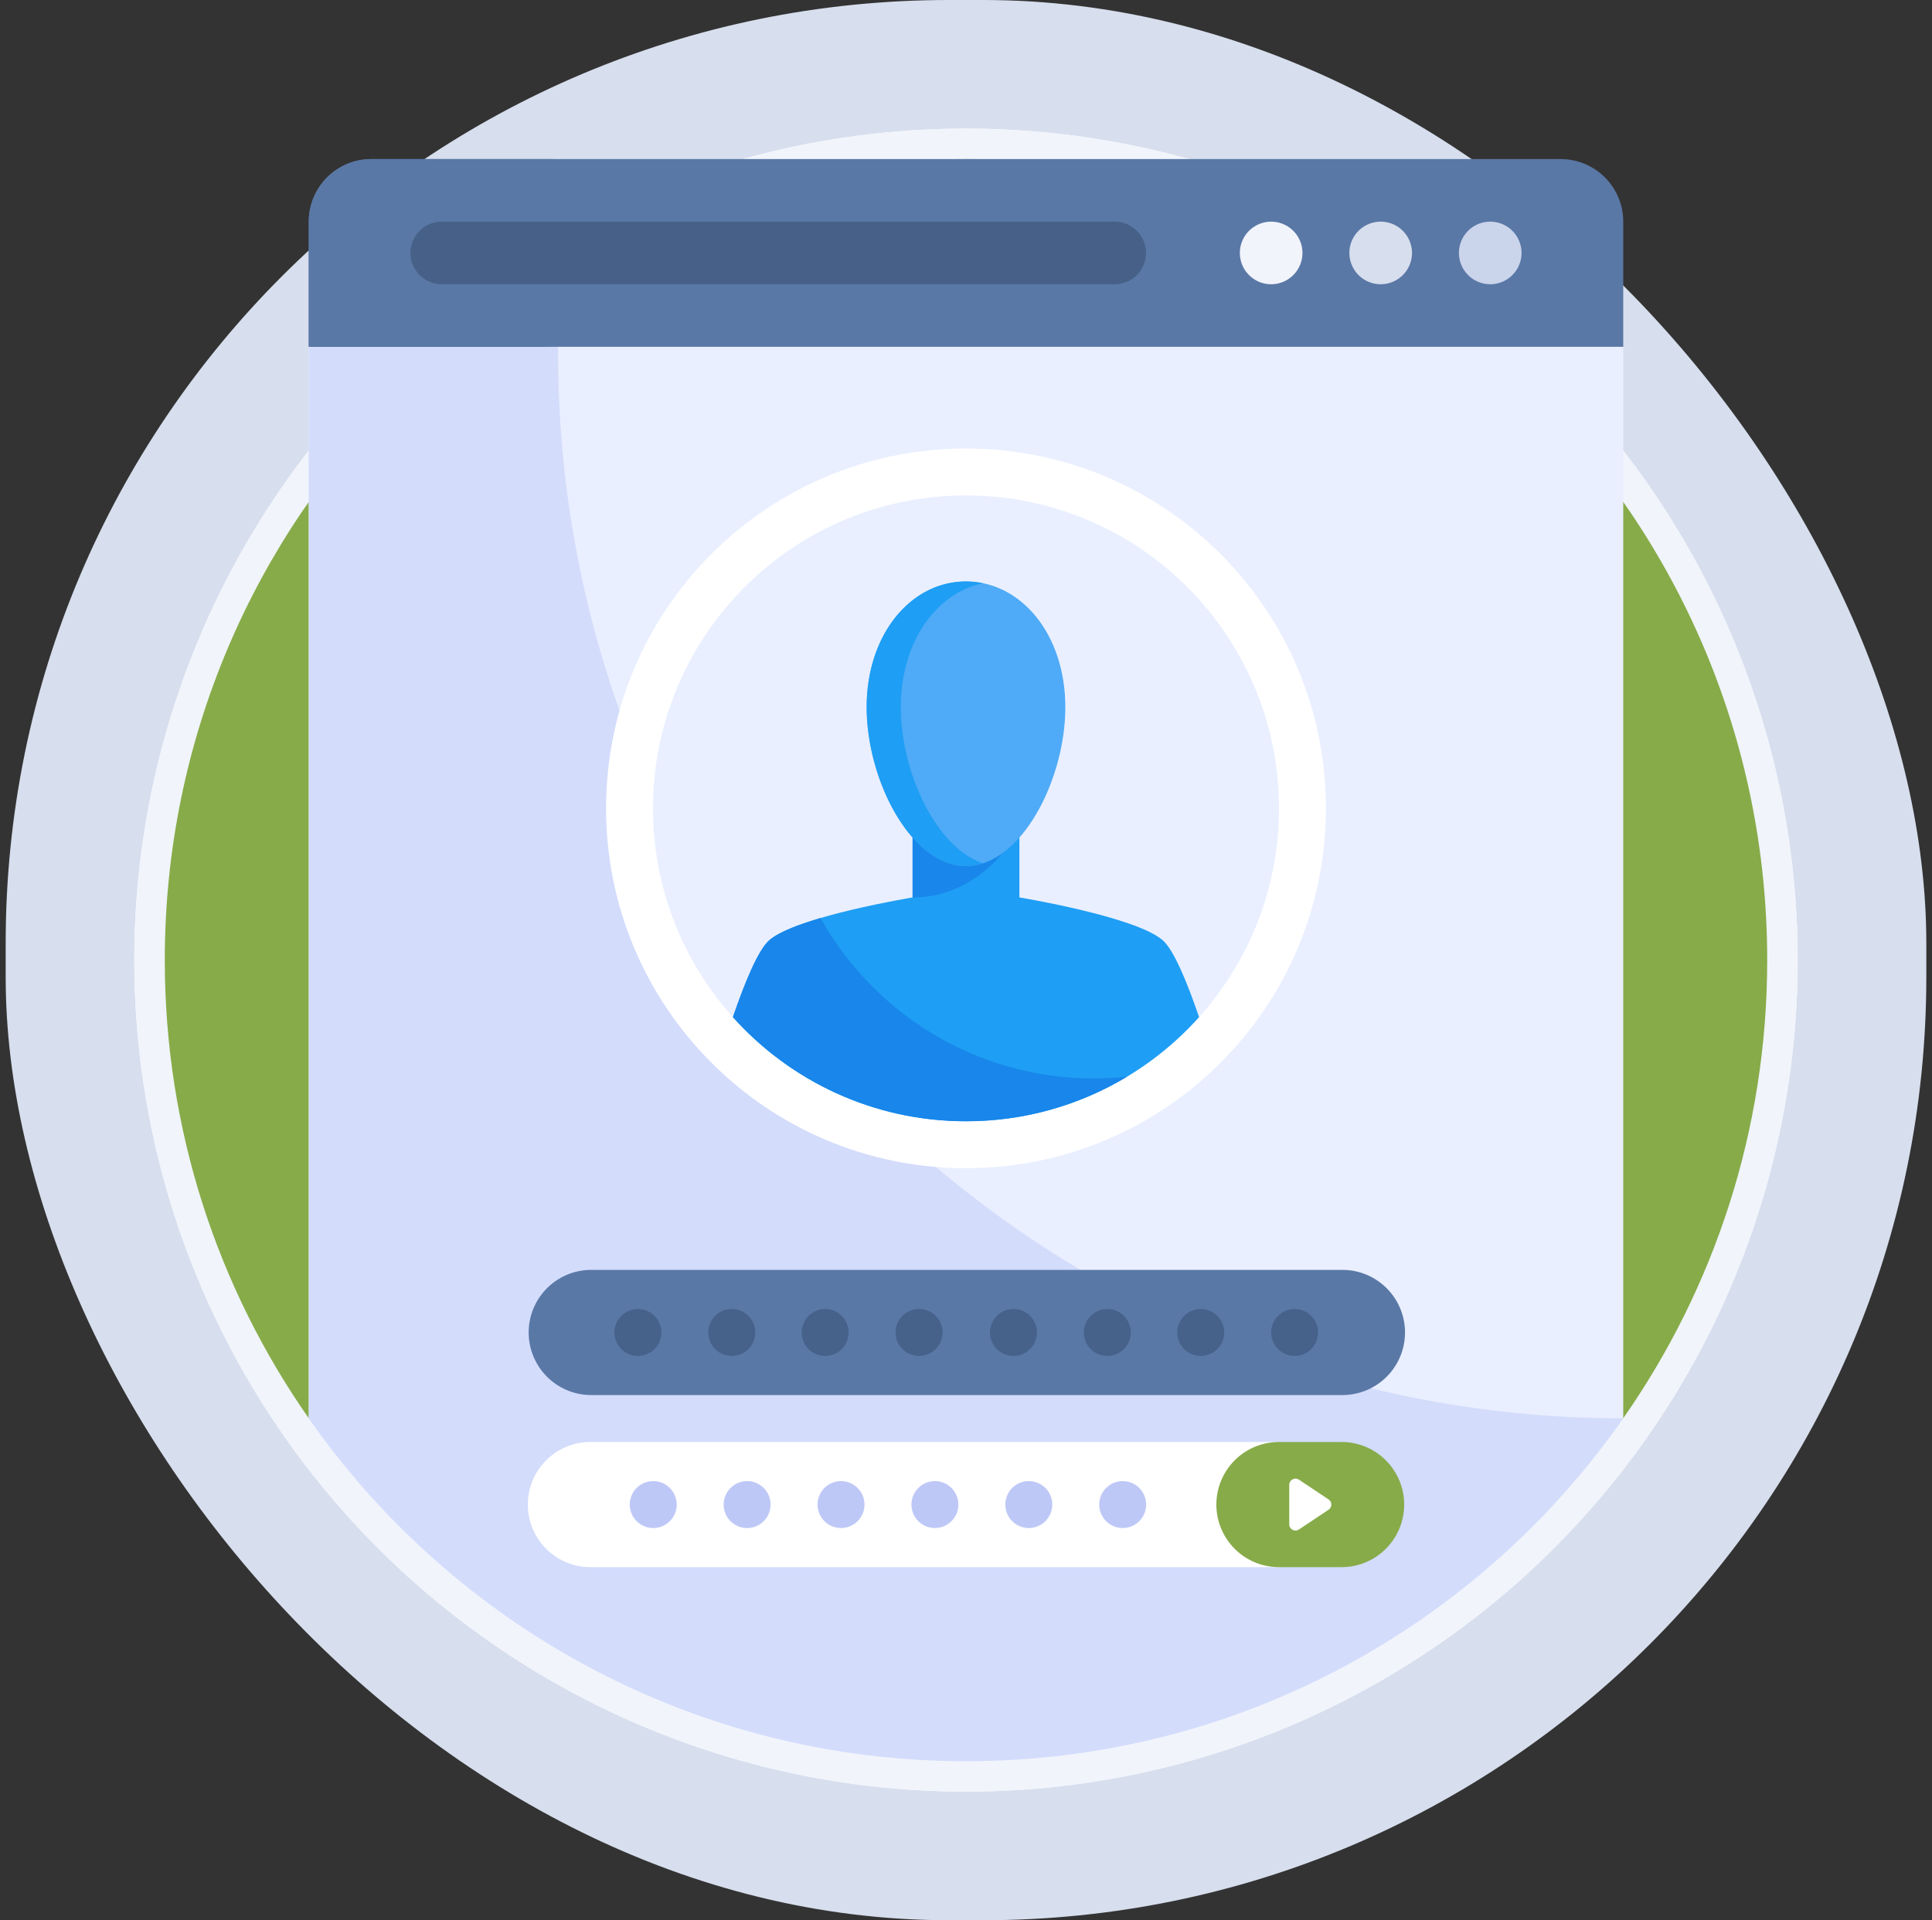 <?xml version="1.0" encoding="UTF-8"?>
<svg xmlns="http://www.w3.org/2000/svg" width="170" height="169" fill="none">
  <rect width="100%" height="100%" fill="#333333" stroke="none"/>
  <rect x=".5" width="169" height="169" rx="83" fill="#D7DEED"></rect>
  <circle cx="85" cy="84.5" r="73.182" fill="#F1F4FB"></circle>
  <circle cx="85" cy="84.5" r="73.182" fill="#F1F4FB"></circle>
  <circle cx="85" cy="84.5" r="73.182" fill="#F1F4FB"></circle>
  <circle cx="85" cy="84.5" r="45.339" fill="#fff"></circle>
  <g clip-path="url(#a)">
    <path d="M142.828 124.828C150.813 113.4 155.5 99.498 155.5 84.5 155.5 45.564 123.936 14 85 14S14.5 45.564 14.5 84.5c0 14.999 4.687 28.9 12.672 40.328h115.656z" fill="#87AB49"></path>
    <path d="M142.832 30.523v94.305C130.09 143.067 108.937 155 85 155c-23.937 0-45.09-11.933-57.832-30.172V30.523l15.193-2.17L85 22.262l42.639 6.091 15.193 2.17z" fill="#E9EFFF"></path>
    <path d="m49.108 27.39-6.747.963-15.193 2.17v94.305C39.91 143.067 61.063 155 85 155c23.937 0 45.09-11.933 57.832-30.172-51.762 0-93.723-41.961-93.723-93.723V27.39z" fill="#D3DCFB"></path>
    <path d="M142.832 30.523H27.168V19.508A5.508 5.508 0 0 1 32.676 14h104.648a5.508 5.508 0 0 1 5.508 5.508v11.015z" fill="#5A78A6"></path>
    <path d="M46.048 27.77a2.754 2.754 0 0 1 2.754-2.754v-5.508a2.754 2.754 0 1 1 0-5.508H32.676a5.508 5.508 0 0 0-5.508 5.508v11.015h21.634a2.754 2.754 0 0 1-2.754-2.753z" fill="#5A78A6"></path>
    <path d="M131.128 25.016a2.754 2.754 0 1 0 0-5.508 2.754 2.754 0 0 0 0 5.508z" fill="#CAD4EB"></path>
    <path d="M121.489 25.016a2.754 2.754 0 1 0 0-5.508 2.754 2.754 0 0 0 0 5.508z" fill="#D7DEED"></path>
    <path d="M111.851 25.016a2.753 2.753 0 1 0 0-5.507 2.753 2.753 0 0 0 0 5.507z" fill="#F1F4FB"></path>
    <path d="M38.872 25.016h59.21a2.754 2.754 0 1 0 0-5.508h-59.21a2.754 2.754 0 1 0 0 5.508z" fill="#466087"></path>
    <path d="M85 102.813c17.491 0 31.67-14.179 31.67-31.67 0-17.49-14.179-31.67-31.67-31.67-17.49 0-31.67 14.18-31.67 31.67 0 17.491 14.18 31.67 31.67 31.67z" fill="#fff"></path>
    <path d="M105.51 89.519a27.434 27.434 0 0 0 7.029-18.375c0-15.21-12.33-27.54-27.539-27.54-15.21 0-27.54 12.33-27.54 27.54a27.434 27.434 0 0 0 7.03 18.375h41.02z" fill="#E9EFFF"></path>
    <path d="M102.32 82.761c-2.367-2.09-12.62-3.777-12.62-3.777V66.928h-9.4v12.056s-10.253 1.688-12.62 3.777c-.973.86-2.146 3.705-3.19 6.758 5.042 5.624 12.362 9.164 20.51 9.164 8.148 0 15.468-3.54 20.51-9.164-1.044-3.053-2.217-5.898-3.19-6.758z" fill="#1E9EF4"></path>
    <path d="M96.254 94.918c-10.338 0-19.344-5.698-24.053-14.123-1.949.573-3.704 1.245-4.52 1.966-.974.86-2.147 3.705-3.192 6.758 5.042 5.624 12.363 9.164 20.51 9.164 5.181 0 10.027-1.432 14.166-3.92-.956.101-1.927.154-2.91.154zM80.3 66.928v12.056c5.049 0 7.88-3.875 7.88-3.875l1.52-8.181h-9.4z" fill="#1886EA"></path>
    <path d="M93.74 62.239c0 6.436-3.913 13.984-8.74 13.984s-8.74-7.548-8.74-13.984S80.173 51.175 85 51.175s8.74 4.627 8.74 11.064z" fill="#4FABF7"></path>
    <path d="M79.265 62.239c0-5.753 3.127-10.06 7.238-10.91A7.4 7.4 0 0 0 85 51.174c-4.827 0-8.74 4.627-8.74 11.064 0 6.436 3.913 13.984 8.74 13.984.513 0 1.015-.085 1.503-.245-4.111-1.346-7.238-7.986-7.238-13.74z" fill="#1E9EF4"></path>
    <path d="M118.047 122.779H51.953a5.508 5.508 0 0 1 0-11.015h66.094a5.508 5.508 0 1 1 0 11.015z" fill="#5A78A6"></path>
    <path d="M72.607 119.337a2.066 2.066 0 1 0 0-4.132 2.066 2.066 0 0 0 0 4.132zM80.87 119.337a2.066 2.066 0 1 0-.001-4.132 2.066 2.066 0 0 0 0 4.132zM89.13 119.337a2.066 2.066 0 1 0 0-4.131 2.066 2.066 0 0 0 0 4.131zM97.393 119.337a2.066 2.066 0 1 0-.001-4.131 2.066 2.066 0 0 0 0 4.131zM105.654 119.337a2.066 2.066 0 1 0 0-4.132 2.066 2.066 0 0 0 0 4.132zM113.916 119.337a2.065 2.065 0 1 0 0-4.13 2.065 2.065 0 0 0 0 4.13zM64.346 119.337a2.066 2.066 0 1 0 0-4.131 2.066 2.066 0 0 0 0 4.131zM56.084 119.337a2.066 2.066 0 1 0 0-4.131 2.066 2.066 0 0 0 0 4.131z" fill="#46628B"></path>
    <path d="M112.539 137.926H51.953a5.508 5.508 0 0 1 0-11.016h60.586v11.016z" fill="#fff"></path>
    <path d="M112.539 137.926h5.508a5.508 5.508 0 1 0 0-11.016h-5.508a5.508 5.508 0 1 0 0 11.016z" fill="#87AB49"></path>
    <path d="M74.002 134.483a2.065 2.065 0 1 0 .001-4.13 2.065 2.065 0 0 0-.001 4.13zM82.264 134.483a2.065 2.065 0 1 0 0-4.13 2.065 2.065 0 0 0 0 4.13zM90.525 134.483a2.065 2.065 0 1 0 .001-4.13 2.065 2.065 0 0 0 0 4.13zM98.787 134.483a2.065 2.065 0 1 0 .001-4.13 2.065 2.065 0 0 0 0 4.13zM65.74 134.483a2.065 2.065 0 1 0 .001-4.13 2.065 2.065 0 0 0 0 4.13zM57.478 134.483a2.065 2.065 0 1 0 .002-4.13 2.065 2.065 0 0 0-.002 4.13z" fill="#BEC8F7"></path>
    <path d="M113.444 130.686v3.465c0 .44.49.702.856.458l2.597-1.732a.552.552 0 0 0 0-.917l-2.597-1.732a.55.55 0 0 0-.856.458z" fill="#fff"></path>
  </g>
  <defs>
    <clipPath id="a">
      <path fill="#fff" transform="translate(14.5 14)" d="M0 0h141v141H0z"></path>
    </clipPath>
  </defs>
</svg>
